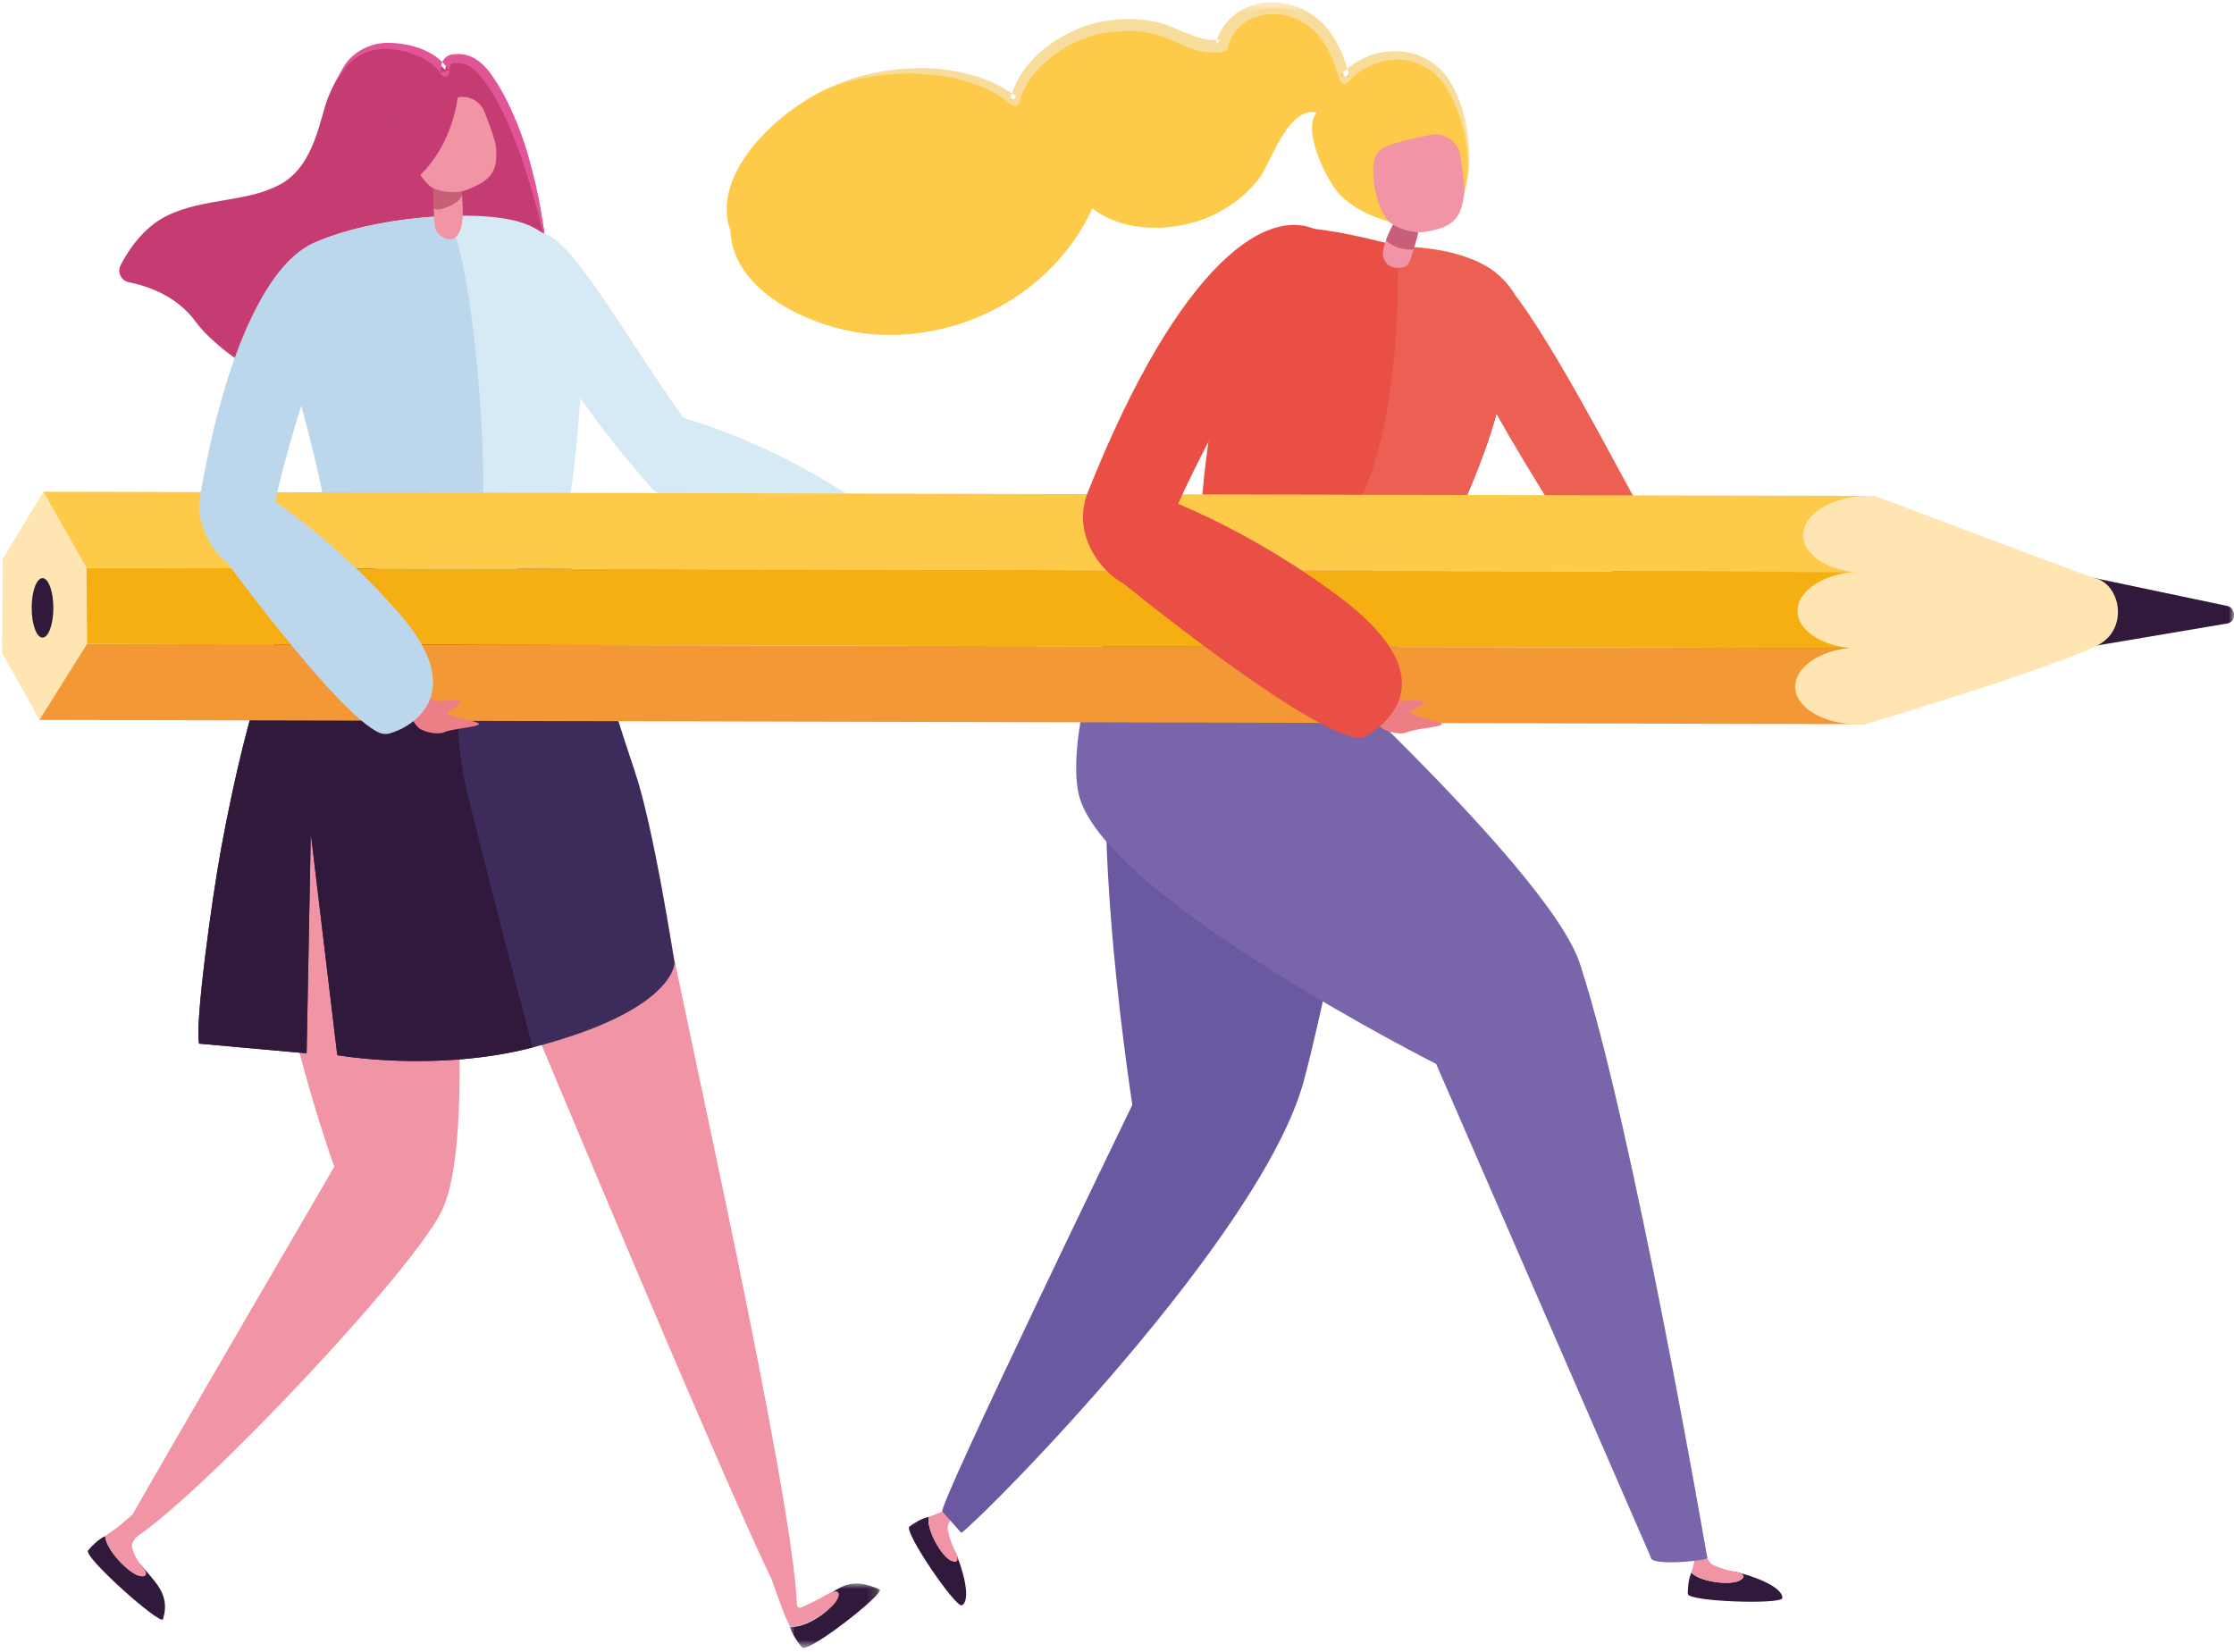 <?xml version="1.0" encoding="UTF-8"?>
<svg width="219px" height="162px" viewBox="0 0 219 162" version="1.1" xmlns="http://www.w3.org/2000/svg" xmlns:xlink="http://www.w3.org/1999/xlink">
    <!-- Generator: Sketch 54.1 (76490) - https://sketchapp.com -->
    <title>Group 100</title>
    <desc>Created with Sketch.</desc>
    <defs>
        <polygon id="path-1" points="0.719 0.429 63.707 0.429 63.707 19.051 0.719 19.051"></polygon>
        <polygon id="path-3" points="0.146 0.979 8.997 0.979 8.997 7.299 0.146 7.299"></polygon>
        <polygon id="path-5" points="0 0.098 19.118 0.098 19.118 8.724 0 8.724"></polygon>
    </defs>
    <g id="Page-1" stroke="none" stroke-width="1" fill="none" fill-rule="evenodd">
        <g id="Part-6" transform="translate(-289, -2424)">
            <g id="Part6_Access-to-designers" transform="translate(175, 2385)">
                <g id="Group-100" transform="translate(223.5, 120) scale(-1, 1) translate(-223.5, -120) translate(114, 38)">
                    <path d="M77.41,8.747 C79.905,5.449 84.714,5.895 87.204,8.709 C87.969,5.551 89.632,2.409 93.428,1.854 C96.155,1.463 98.67,3.025 99.22,5.471 C101.652,5.955 103.649,4.144 106.027,3.683 C108.014,3.298 110.117,3.396 112.067,3.965 C115.326,4.92 118.791,7.646 119.522,10.929 C124.216,7.09 132.601,7.278 137.908,9.698 C142.778,11.921 149.408,18.064 147.39,23.645 C147.161,29.847 138.694,33.65 132.483,33.832 C123.583,34.095 115.422,29.069 111.914,21.428 C108.806,23.878 103.745,23.784 100.212,22.15 C98.422,21.327 96.844,20.116 95.646,18.617 C94.432,17.088 92.783,11.383 89.922,12.039 C91.43,13.713 88.875,18.979 87.481,20.267 C85.093,22.474 81.397,23.398 78.407,23.094 C76.78,23.409 78.302,21.755 77.151,20.739 C76.283,19.972 76.164,22.153 75.456,19.838 C74.321,16.124 75.631,11.104 77.41,8.747" id="Fill-1" fill="#FDCA4A"></path>
                    <path d="M64.663,54.158 C64.663,54.158 46.928,68.285 42.066,69.578 C41.697,69.676 41.289,69.654 40.906,69.535 C38.263,68.705 32.625,66.112 40.129,59.92 C48.607,52.924 58.773,51.018 58.773,51.018 C58.773,51.018 60.676,50.325 64.663,54.158" id="Fill-3" fill="#E63C2F"></path>
                    <path d="M73.184,27.167 C76.461,25.379 78.001,28.846 75.031,36.064 C73.179,40.57 69.668,46.125 65.025,53.69 C63.72,55.818 56.473,54.113 58.202,50.931 C62.69,42.674 69.787,29.019 73.184,27.167" id="Fill-5" fill="#EB6052"></path>
                    <path d="M124.701,158.394 C123.744,157.852 124.643,154.734 125.416,152.994 C125.377,153.588 125.385,154.355 126.035,153.845 C126.985,153.101 128.186,150.825 127.952,149.723 C128.625,149.861 129.368,150.315 129.845,150.671 C130.461,151.132 125.274,158.719 124.701,158.394" id="Fill-7" fill="#30193A"></path>
                    <path d="M126.035,153.845 C125.385,154.354 124.794,154.224 125.349,153.131 C125.843,152.153 126.044,151.209 126.087,151 C126.204,150.453 125.657,149.822 125.657,149.822 L126.211,149.019 C126.211,149.019 127.756,149.682 127.952,149.722 C128.187,150.826 126.985,153.102 126.035,153.845" id="Fill-9" fill="#F194A5"></path>
                    <path d="M107.625,62.117 C114.15,70.26 107.996,109.326 107.996,109.326 C107.996,109.326 127.008,148.532 126.626,149.197 L124.76,151.296 C122.46,149.625 95.265,122.191 91.179,106.947 C87.915,94.763 83.654,69.119 80.151,58.027 C78.307,52.188 103.321,56.746 107.625,62.117" id="Fill-11" fill="#6A58A1"></path>
                    <path d="M44.275,157.68 C44.253,156.557 47.194,155.474 49.058,155.07 C48.554,155.389 47.941,155.849 48.734,156.074 C49.896,156.401 52.442,156.027 53.194,155.187 C53.478,155.812 53.551,156.681 53.545,157.275 C53.537,158.045 44.288,158.339 44.275,157.68" id="Fill-13" fill="#30193A"></path>
                    <path d="M48.734,156.073 C47.941,155.848 47.695,155.296 48.907,155.096 C49.986,154.919 50.868,154.524 51.062,154.436 C51.572,154.207 51.758,153.395 51.758,153.395 L52.734,153.367 C52.734,153.367 53.112,155.005 53.194,155.186 C52.442,156.027 49.896,156.402 48.734,156.073" id="Fill-15" fill="#F194A5"></path>
                    <path d="M113.13,79.322 C109.99,89.273 78.217,105.311 78.217,105.311 L57.152,153.731 C57.167,154.496 52.31,154.119 51.627,153.773 C51.627,153.773 58.973,111.116 64.126,95.47 C67.35,85.682 97.038,59.253 100.036,56.455 C102.756,56.591 96.563,47.893 104.335,54.505 C111.889,60.935 114.565,74.778 113.13,79.322" id="Fill-17" fill="#7965A9"></path>
                    <path d="M92.822,23.365 C88.655,23.002 80.297,25.699 79.223,25.725 C75.275,25.823 71.236,26.657 70.049,32.503 C69.365,35.873 71.806,39.843 72.35,41.766 C74.94,50.923 80.406,59.702 80.406,59.702 C80.406,59.702 85.031,61.322 93.091,59.482 C105.187,56.722 101.308,54.614 101.308,54.614 C101.308,54.614 101.836,48.535 98.254,31.432 C98.022,30.333 97.723,23.793 92.822,23.365" id="Fill-19" fill="#E94F45"></path>
                    <path d="M81.76,25.157 C77.812,25.256 70.925,26.151 69.737,31.996 C69.054,35.369 71.805,39.842 72.35,41.765 C74.94,50.924 80.407,59.701 80.407,59.701 C80.407,59.701 81.882,61.789 85.085,61.238 C87.09,60.893 92.543,58.717 92.543,58.717 C92.543,58.717 86.326,54.409 83.92,45.196 C81.235,34.914 82.292,25.144 81.76,25.157" id="Fill-21" fill="#EB6052"></path>
                    <path d="M79.62,22.263 C79.62,22.263 80.566,26.718 81.088,27.049 C81.611,27.379 83.094,27.491 83.401,26.156 C83.707,24.822 81.55,21.472 81.55,21.472 L79.62,22.263 Z" id="Fill-23" fill="#F194A5"></path>
                    <path d="M80.418,25.466 C81.301,25.523 82.394,25.306 83.133,24.553 C82.852,23.784 82.423,22.964 82.082,22.361 L79.848,23.277 C79.997,23.913 80.203,24.743 80.418,25.466" id="Fill-25" fill="#C95E78"></path>
                    <path d="M75.517,20.365 C75.326,19.818 75.586,17.857 75.854,16.223 C76.078,14.867 77.375,13.967 78.726,14.224 C80.816,14.62 83.106,15.185 83.679,15.681 C84.577,16.463 84.411,17.885 84.31,18.946 C84.209,20.003 83.65,21.863 82.897,22.666 C82.211,23.398 80.421,23.895 79.463,23.753 C76.584,23.325 75.857,22.472 75.517,20.365" id="Fill-27" fill="#F194A5"></path>
                    <g id="Group-31" transform="translate(74.201, 0.787)">
                        <mask id="mask-2" fill="white">
                            <use xlink:href="#path-1"></use>
                        </mask>
                        <g id="Clip-30"></g>
                        <path d="M1.254,19.051 C0.636,17.245 0.611,15.272 0.889,13.38 C1.187,11.49 1.733,9.602 2.821,7.946 C3.928,6.276 5.933,5.223 7.96,5.234 C9.979,5.211 11.998,6.063 13.386,7.58 L12.503,7.8 C12.83,6.348 13.362,4.908 14.223,3.621 C15.072,2.334 16.385,1.284 17.889,0.799 C19.357,0.299 21.076,0.269 22.554,0.938 C24.037,1.566 25.252,2.921 25.622,4.546 L25.14,4.074 C26.838,4.419 28.551,3.342 30.507,2.639 C32.553,1.965 34.659,1.953 36.707,2.318 C38.758,2.697 40.695,3.621 42.319,4.902 C43.938,6.179 45.298,7.937 45.767,10.042 L45.03,9.788 C46.352,8.747 47.887,8.042 49.464,7.587 C51.045,7.137 52.676,6.909 54.304,6.893 C57.548,6.882 60.817,7.485 63.707,8.911 C60.719,7.73 57.487,7.27 54.326,7.466 C51.189,7.666 47.985,8.508 45.61,10.495 C45.418,10.656 45.131,10.631 44.969,10.439 C44.925,10.384 44.895,10.323 44.878,10.259 L44.873,10.24 C44.421,8.436 43.137,6.917 41.653,5.749 C40.141,4.587 38.374,3.768 36.502,3.443 C34.648,3.122 32.638,3.178 30.906,3.779 C30.019,4.093 29.139,4.552 28.156,4.92 C27.189,5.297 26.027,5.522 24.897,5.29 L24.891,5.29 C24.644,5.24 24.464,5.048 24.414,4.819 C24.147,3.598 23.249,2.545 22.068,2.027 C20.891,1.481 19.516,1.472 18.242,1.887 C16.979,2.284 15.888,3.122 15.126,4.243 C14.349,5.359 13.865,6.686 13.5,8.041 L13.494,8.064 C13.421,8.334 13.143,8.495 12.873,8.423 C12.769,8.394 12.682,8.337 12.617,8.261 C11.482,6.929 9.732,6.107 7.956,6.072 C6.174,6.01 4.409,6.851 3.352,8.325 C2.289,9.805 1.622,11.614 1.24,13.442 C0.88,15.276 0.783,17.204 1.254,19.051" id="Fill-29" fill="#F8DC9C" mask="url(#mask-2)"></path>
                    </g>
                    <path d="M175.352,7.859 C175.352,7.859 176.918,5.959 180.476,5.35 C184.035,4.74 186.001,8.528 186.815,10.499 C187.628,12.469 188.103,17.08 191.357,18.978 C194.612,20.877 198.951,20.354 202.612,22.141 C204.927,23.271 206.403,25.503 207.174,26.992 C207.534,27.684 207.131,28.519 206.365,28.672 C204.608,29.025 201.672,29.98 199.822,32.539 C197.041,36.385 187.086,42.341 179.966,41.678 C172.846,41.015 163.626,31.511 165.863,22.64 C168.101,13.767 170,10.028 171.017,8.605 C172.033,7.18 175.214,5.621 175.352,7.859" id="Fill-32" fill="#C43C72"></path>
                    <path d="M165.522,24.9 C165.718,22.974 166.036,21.058 166.467,19.167 C166.915,17.28 167.402,15.391 168.121,13.571 C168.843,11.749 169.654,9.974 170.819,8.33 C171.4,7.534 172.153,6.695 173.293,6.389 C173.569,6.32 173.857,6.295 174.117,6.299 L174.514,6.312 C174.678,6.324 174.85,6.363 175.015,6.439 C175.353,6.589 175.604,6.921 175.699,7.226 C175.806,7.537 175.814,7.827 175.803,8.102 L175.001,7.893 C175.706,6.78 176.724,6.167 177.809,5.747 C178.908,5.36 180.021,5.186 181.182,5.2 C182.34,5.253 183.479,5.678 184.346,6.425 C185.261,7.149 185.662,8.242 186.204,9.185 C185.53,8.313 185.047,7.285 184.136,6.697 C183.258,6.096 182.211,5.775 181.169,5.782 C180.135,5.827 179.046,6.06 178.093,6.464 C177.154,6.854 176.221,7.501 175.758,8.276 L175.743,8.302 C175.623,8.504 175.363,8.569 175.162,8.45 C175.024,8.367 174.949,8.218 174.956,8.067 C174.974,7.639 174.852,7.304 174.649,7.236 C174.594,7.212 174.526,7.197 174.451,7.192 L174.122,7.19 C173.901,7.19 173.705,7.214 173.514,7.267 C172.753,7.467 172.118,8.161 171.561,8.884 C170.461,10.374 169.609,12.124 168.88,13.874 C167.417,17.404 166.403,21.139 165.522,24.9" id="Fill-34" fill="#E15495"></path>
                    <path d="M205.67,151.717 C198.964,147.276 178.327,125.399 175.635,119.598 C171.821,111.383 175.635,80.136 175.635,80.136 C175.635,80.136 143.295,158.142 142.246,157.751 C142.146,157.714 140.818,160.184 140.87,158.496 C141.205,147.671 152.139,99.583 153.347,92.67 C153.9,89.502 161.531,60.885 163.925,58.564 C177.784,45.123 186.206,55.095 186.206,55.095 C203.179,68.947 186.229,115.395 186.229,115.395 C186.229,115.395 202.765,143.727 207.307,151.767 L205.67,151.717 Z" id="Fill-36" fill="#F194A5"></path>
                    <g id="Group-40" transform="translate(132.59, 155.272)">
                        <mask id="mask-4" fill="white">
                            <use xlink:href="#path-3"></use>
                        </mask>
                        <g id="Clip-39"></g>
                        <path d="M0.186,1.561 C3.241,0.198 4.06,1.541 5.816,2.403 C5.191,2.353 4.381,2.353 4.848,3.066 C5.532,4.109 7.806,5.442 8.997,5.2 C8.776,5.93 8.218,6.732 7.789,7.248 C7.236,7.912 -0.475,1.857 0.186,1.561" id="Fill-38" fill="#30193A" mask="url(#mask-4)"></path>
                    </g>
                    <path d="M137.055,158.042 C136.525,157.281 136.706,156.626 137.901,157.315 C138.966,157.932 140.303,158.562 140.535,158.626 C141.14,158.791 141.91,156.142 141.91,156.142 L143.416,155.682 C143.416,155.682 142.317,158.785 142.064,159.391 C141.891,159.808 141.586,160.365 141.563,160.453 C140.31,160.648 137.831,159.156 137.055,158.042" id="Fill-41" fill="#F194A5"></path>
                    <path d="M203.026,159.758 C202.227,157.241 203.958,155.991 205.219,154.383 C205.017,154.984 204.819,155.772 205.619,155.398 C206.791,154.854 208.631,152.794 208.691,151.609 C209.339,151.906 209.975,152.541 210.366,153.017 C210.869,153.63 203.233,160.409 203.026,159.758" id="Fill-43" fill="#30193A"></path>
                    <path d="M205.619,155.398 C204.819,155.772 204.25,155.504 205.112,154.509 C205.88,153.619 205.925,153.008 206.023,152.803 C206.52,151.764 202.549,148.824 202.549,148.824 L205.26,148.824 C205.26,148.824 207.301,150.659 207.81,150.985 C208.16,151.209 208.614,151.574 208.69,151.609 C208.632,152.794 206.79,154.854 205.619,155.398" id="Fill-45" fill="#F194A5"></path>
                    <path d="M184.92,54.173 C184.92,54.173 191.736,53.717 197.348,84.34 C198.209,89.038 199.905,101.278 199.487,103.325 L188.941,104.275 L188.534,82.713 L185.937,104.455 C185.937,104.455 176.296,106.164 166.79,103.703 C152.821,100.087 152.876,95.416 152.876,95.416 C152.876,95.416 154.887,82.138 156.808,76.506 C159.068,69.874 164.13,53.105 164.13,53.105 L184.92,54.173 Z" id="Fill-47" fill="#3C2B5B"></path>
                    <path d="M184.92,54.173 C184.92,54.173 191.736,53.717 197.348,84.34 C198.209,89.038 199.905,101.278 199.487,103.325 L188.941,104.275 L188.534,82.713 L185.937,104.455 C185.937,104.455 177.006,106.039 167.859,103.964 C167.503,103.882 166.79,103.703 166.79,103.703 C166.79,103.703 170.078,91.253 173.075,79.273 C176.131,67.047 172.057,53.513 172.057,53.513 L184.92,54.173 Z" id="Fill-49" fill="#30193A"></path>
                    <path d="M165.21,24.086 C170.67,21.524 170.476,31.414 155.058,48.936 C153.39,50.83 147.592,47.68 149.87,44.808 C155.78,37.357 161.991,25.596 165.21,24.086" id="Fill-51" fill="#D5EAF5"></path>
                    <path d="M154.953,48.879 C154.953,48.879 137.945,61.905 132.817,62.823 C132.428,62.893 132.035,62.814 131.692,62.621 C129.333,61.29 124.53,57.468 133.617,51.037 C143.884,43.772 153.112,41.678 153.112,41.678 C153.112,41.678 152.115,43.786 154.953,48.879" id="Fill-53" fill="#D5EAF5"></path>
                    <path d="M168.049,22.766 C172.479,21.444 182.477,22.271 188.074,24.758 C194.322,27.533 190.07,38.572 190.07,38.572 C187.054,49.431 186.839,51.839 186.816,55.501 C185.787,56.012 169.936,60.686 164.13,54.162 C162.698,49.442 162.45,43.853 162.091,39.87 C161.096,28.886 163.523,24.118 168.049,22.766" id="Fill-55" fill="#D5EAF5"></path>
                    <path d="M175.635,22.191 C179.95,22.403 184.776,23.291 188.074,24.757 C194.322,27.534 190.069,38.573 190.069,38.573 C187.055,49.432 186.839,51.839 186.815,55.502 C186.162,55.825 179.519,57.832 173.276,57.577 C171.331,57.495 171.307,47.024 172.173,37.494 C172.902,29.475 174.26,22.123 175.635,22.191" id="Fill-57" fill="#BCD7EC"></path>
                    <path d="M176.36,15.912 C176.36,15.912 176.675,22.813 176.271,23.557 C175.866,24.302 174.491,25.226 173.838,23.465 C173.185,21.702 174.315,15.77 174.315,15.77 L176.36,15.912 Z" id="Fill-59" fill="#F194A5"></path>
                    <path d="M176.533,13.717 C176.533,13.717 176.573,20.495 176.495,21.339 C176.434,21.988 173.818,20.974 173.713,20.122 C173.481,18.244 174.489,13.573 174.489,13.573 L176.533,13.717 Z" id="Fill-61" fill="#C95E78"></path>
                    <path d="M170.361,15.722 C170.295,15.177 170.931,13.416 171.509,11.956 C171.988,10.748 173.372,10.175 174.568,10.685 C176.422,11.474 178.429,12.457 178.857,13.032 C179.531,13.936 179.091,15.218 178.784,16.179 C178.478,17.139 177.584,18.746 176.727,19.337 C175.944,19.876 174.189,19.977 173.33,19.651 C170.751,18.675 170.252,17.74 170.361,15.722" id="Fill-63" fill="#F194A5"></path>
                    <path d="M174.087,9.214 C173.957,9.418 174.092,15.249 178.702,18.977 C183.312,22.708 183.171,20.247 183.171,20.247 C183.171,20.247 179.313,9.283 177.21,9.214 C175.109,9.146 174.087,9.214 174.087,9.214" id="Fill-65" fill="#C43C72"></path>
                    <polygon id="Fill-67" fill="#F39835" points="218.755 64.116 215.126 71.584 36.127 72.001 35.999 64.543"></polygon>
                    <polygon id="Fill-69" fill="#F6AF13" points="218.627 56.657 218.754 64.116 35.998 64.542 35.872 57.084"></polygon>
                    <polygon id="Fill-71" fill="#FDCA4A" points="214.742 49.208 218.626 56.657 35.871 57.084 35.744 49.626"></polygon>
                    <g id="Group-75" transform="translate(0, 56.526)">
                        <mask id="mask-6" fill="white">
                            <use xlink:href="#path-5"></use>
                        </mask>
                        <g id="Clip-74"></g>
                        <path d="M18.675,0.098 L0.676,3.882 C-0.208,4.07 -0.233,5.465 0.647,5.601 L19.118,8.724 L18.675,0.098 Z" id="Fill-73" fill="#30193A" mask="url(#mask-6)"></path>
                    </g>
                    <path d="M35.176,49.627 C35.176,49.627 14.241,57.541 13.623,57.686 C11.122,58.272 10.263,62.706 13.396,64.283 C16.078,65.632 25.416,68.795 36.127,72.002 L37.476,71.998 L36.899,64.522 L38.614,57.84 L36.565,57.083 L38.131,56.249 L36.454,49.624 L35.176,49.627 Z" id="Fill-76" fill="#FEE5B1"></path>
                    <path d="M43.013,68.294 L43.013,68.294 C43.035,70.375 40.24,72.038 36.767,72.008 L36.127,72.002 L36.046,64.462 L36.688,64.467 C40.158,64.499 42.99,66.211 43.013,68.294" id="Fill-78" fill="#FEE5B1"></path>
                    <path d="M42.789,60.871 L42.789,60.871 C42.812,62.952 40.015,64.615 36.544,64.584 L35.904,64.578 L35.822,57.039 L36.463,57.044 C39.934,57.076 42.767,58.788 42.789,60.871" id="Fill-80" fill="#FEE5B1"></path>
                    <path d="M42.238,53.444 L42.238,53.444 C42.261,55.526 39.464,57.189 35.992,57.159 L35.353,57.153 L35.271,49.613 L35.912,49.618 C39.383,49.65 42.216,51.363 42.238,53.444" id="Fill-82" fill="#FEE5B1"></path>
                    <polygon id="Fill-84" fill="#FEE5B1" points="210.518 56.657 214.742 49.208 218.742 55.825 218.782 65.024 215.126 71.584 210.462 64.131"></polygon>
                    <path d="M214.832,63.516 C214.246,63.516 213.77,62.211 213.77,60.6 C213.77,58.99 214.246,57.685 214.832,57.685 C215.419,57.685 215.894,58.99 215.894,60.6 C215.894,62.211 215.419,63.516 214.832,63.516" id="Fill-86" fill="#30193A"></path>
                    <path d="M184.537,25.08 C189.034,22.276 195.887,28.985 199.433,49.917 C199.818,52.178 198.086,55.82 195.914,56.564 L191.932,57.571 C191.932,57.571 192.627,52.9 191.905,49.645 C190.027,41.2 185.172,28.25 184.537,25.08" id="Fill-88" fill="#BCD7EC"></path>
                    <path d="M179.212,70.056 C179.212,70.056 178.569,72.137 177.685,72.543 C176.887,72.909 175.907,72.994 175.51,72.812 C174.673,72.424 172.034,72.286 172.057,71.984 C172.08,71.698 175.264,71.239 175.155,70.841 C175.117,70.705 173.824,70.088 173.855,69.967 C174.024,69.254 175.618,69.957 176.492,69.649 C176.931,69.494 178.218,67.924 179.212,70.056" id="Fill-90" fill="#EE7E86"></path>
                    <path d="M198.557,53.692 C198.557,53.692 186.157,70.93 181.821,72.842 C181.493,72.986 181.129,73.003 180.784,72.906 C178.412,72.236 173.135,68.879 179.784,61.244 C187.299,52.616 194.528,48.576 194.528,48.576 C194.528,48.576 194.954,49.801 198.557,53.692" id="Fill-92" fill="#BCD7EC"></path>
                    <path d="M84.813,70.056 C84.813,70.056 84.171,72.137 83.287,72.543 C82.489,72.909 81.507,72.994 81.112,72.812 C80.275,72.424 77.635,72.286 77.658,71.984 C77.682,71.698 80.866,71.239 80.757,70.841 C80.719,70.705 79.426,70.088 79.456,69.967 C79.625,69.254 81.22,69.957 82.093,69.649 C82.533,69.494 83.82,67.924 84.813,70.056" id="Fill-94" fill="#EE7E86"></path>
                    <path d="M89.46,23.789 C94.511,20.781 103.319,26.551 112.355,49.245 C113.949,53.247 111.238,56.927 108.883,58.204 L105.363,59.369 C105.363,59.369 105.121,53.983 103.548,50.477 C99.467,41.382 90.912,27.217 89.46,23.789" id="Fill-96" fill="#E94F45"></path>
                    <path d="M109.563,57.653 C109.563,57.653 91.818,72.19 86.149,73.321 C85.719,73.407 85.296,73.318 84.936,73.092 C82.462,71.536 77.508,67.05 87.925,59.353 C99.692,50.658 109.93,48.099 109.93,48.099 C109.93,48.099 106.853,51.646 109.563,57.653" id="Fill-98" fill="#E94F45"></path>
                </g>
            </g>
        </g>
    </g>
</svg>